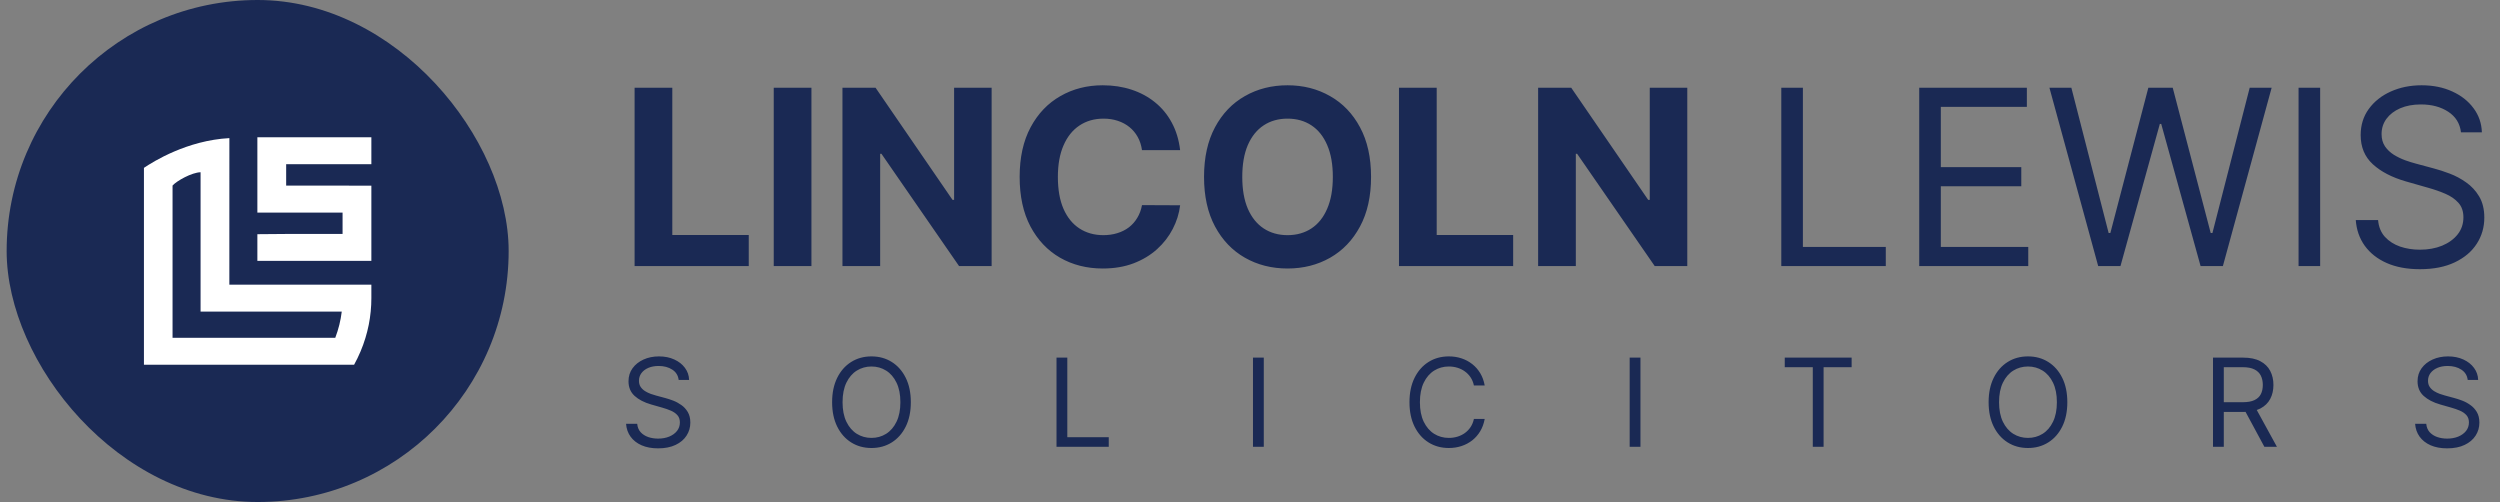 <svg xmlns="http://www.w3.org/2000/svg" width="249" height="50" viewBox="0 0 249 50" fill="none"><rect x="0" y="0" width="249" height="50" fill="#808080" stroke="none"/><rect x="0.662" width="50" height="50" rx="25" fill="#1A2954"></rect><path fill-rule="evenodd" clip-rule="evenodd" d="M22.843 28.351C22.843 28.351 22.846 13.877 22.846 13.756C18.633 13.981 15.26 16.097 14.336 16.718V36.326H35.269C35.269 36.326 35.273 36.32 35.274 36.317C35.507 35.895 35.718 35.46 35.905 35.016C36.092 34.577 36.255 34.126 36.394 33.667C36.525 33.237 36.637 32.799 36.726 32.354C36.813 31.915 36.88 31.468 36.923 31.017C36.944 30.797 36.961 30.578 36.972 30.355C36.982 30.135 36.988 29.913 36.988 29.692V28.351H22.843ZM33.798 32.352C33.688 32.791 33.553 33.223 33.393 33.644H17.186V18.48C17.605 18.011 19.095 17.18 19.977 17.154V31.033H34.039C33.986 31.48 33.903 31.921 33.798 32.352Z" fill="white"></path><path fill-rule="evenodd" clip-rule="evenodd" d="M36.988 16.357V13.674H25.634V21.175C28.463 21.172 31.292 21.175 34.12 21.175V23.302H28.502L25.634 23.325V25.984H36.988V18.491H34.992L34.12 18.484H28.502V16.356C31.33 16.356 34.159 16.353 36.988 16.356V16.357Z" fill="white"></path><path d="M63.206 26.5V8.737H66.961V23.404H74.576V26.5H63.206ZM80.819 8.737V26.5H77.064V8.737H80.819ZM98.766 8.737V26.5H95.522L87.794 15.32H87.664V26.5H83.909V8.737H87.205L94.872 19.908H95.028V8.737H98.766ZM117.541 14.956H113.743C113.673 14.464 113.532 14.028 113.318 13.646C113.104 13.259 112.829 12.929 112.494 12.658C112.158 12.386 111.771 12.178 111.331 12.033C110.898 11.889 110.427 11.816 109.918 11.816C108.998 11.816 108.198 12.045 107.515 12.501C106.833 12.952 106.304 13.612 105.928 14.479C105.552 15.341 105.364 16.387 105.364 17.619C105.364 18.885 105.552 19.949 105.928 20.81C106.31 21.672 106.842 22.322 107.524 22.762C108.206 23.201 108.995 23.421 109.892 23.421C110.395 23.421 110.86 23.355 111.288 23.221C111.722 23.088 112.106 22.895 112.442 22.64C112.777 22.38 113.055 22.065 113.274 21.695C113.5 21.325 113.656 20.903 113.743 20.429L117.541 20.446C117.443 21.261 117.197 22.048 116.804 22.805C116.417 23.557 115.894 24.23 115.234 24.826C114.581 25.416 113.8 25.884 112.893 26.231C111.991 26.572 110.97 26.743 109.831 26.743C108.247 26.743 106.83 26.384 105.581 25.667C104.338 24.95 103.355 23.913 102.632 22.554C101.915 21.195 101.557 19.55 101.557 17.619C101.557 15.682 101.921 14.034 102.65 12.675C103.378 11.316 104.367 10.281 105.616 9.57C106.865 8.853 108.27 8.494 109.831 8.494C110.86 8.494 111.814 8.639 112.693 8.928C113.578 9.217 114.361 9.639 115.044 10.194C115.726 10.744 116.281 11.417 116.709 12.215C117.142 13.013 117.42 13.927 117.541 14.956ZM136.557 17.619C136.557 19.556 136.19 21.204 135.456 22.562C134.727 23.921 133.733 24.959 132.472 25.676C131.218 26.387 129.807 26.743 128.24 26.743C126.661 26.743 125.245 26.384 123.99 25.667C122.735 24.95 121.744 23.913 121.015 22.554C120.287 21.195 119.922 19.55 119.922 17.619C119.922 15.682 120.287 14.034 121.015 12.675C121.744 11.316 122.735 10.281 123.99 9.57C125.245 8.853 126.661 8.494 128.24 8.494C129.807 8.494 131.218 8.853 132.472 9.57C133.733 10.281 134.727 11.316 135.456 12.675C136.19 14.034 136.557 15.682 136.557 17.619ZM132.75 17.619C132.75 16.364 132.562 15.306 132.186 14.444C131.816 13.583 131.293 12.929 130.616 12.484C129.94 12.039 129.148 11.816 128.24 11.816C127.332 11.816 126.54 12.039 125.863 12.484C125.187 12.929 124.661 13.583 124.285 14.444C123.915 15.306 123.73 16.364 123.73 17.619C123.73 18.873 123.915 19.931 124.285 20.793C124.661 21.655 125.187 22.308 125.863 22.753C126.54 23.198 127.332 23.421 128.24 23.421C129.148 23.421 129.94 23.198 130.616 22.753C131.293 22.308 131.816 21.655 132.186 20.793C132.562 19.931 132.75 18.873 132.75 17.619ZM139.339 26.5V8.737H143.095V23.404H150.71V26.5H139.339ZM168.054 8.737V26.5H164.81L157.083 15.32H156.953V26.5H153.197V8.737H156.493L164.16 19.908H164.316V8.737H168.054ZM177.417 26.5V8.737H179.568V24.592H187.825V26.5H177.417ZM191.155 26.5V8.737H201.875V10.645H193.306V16.647H201.32V18.555H193.306V24.592H202.014V26.5H191.155ZM208.979 26.5L204.122 8.737H206.307L210.02 23.204H210.193L213.975 8.737H216.403L220.185 23.204H220.358L224.07 8.737H226.256L221.399 26.5H219.178L215.258 12.345H215.119L211.199 26.5H208.979ZM231.087 8.737V26.5H228.936V8.737H231.087ZM245.114 13.178C245.009 12.299 244.587 11.617 243.847 11.131C243.107 10.645 242.199 10.402 241.124 10.402C240.338 10.402 239.649 10.53 239.06 10.784C238.476 11.039 238.019 11.388 237.689 11.834C237.365 12.279 237.204 12.785 237.204 13.351C237.204 13.825 237.316 14.233 237.542 14.574C237.773 14.91 238.068 15.19 238.427 15.416C238.785 15.635 239.161 15.818 239.554 15.962C239.947 16.101 240.309 16.214 240.638 16.3L242.442 16.786C242.905 16.907 243.419 17.075 243.986 17.289C244.558 17.503 245.105 17.795 245.625 18.165C246.151 18.529 246.585 18.998 246.926 19.57C247.267 20.142 247.438 20.845 247.438 21.678C247.438 22.637 247.186 23.505 246.683 24.28C246.186 25.055 245.458 25.67 244.498 26.127C243.544 26.584 242.384 26.812 241.02 26.812C239.748 26.812 238.646 26.607 237.715 26.196C236.79 25.786 236.062 25.213 235.53 24.479C235.003 23.745 234.706 22.892 234.636 21.921H236.857C236.914 22.591 237.14 23.146 237.533 23.586C237.932 24.02 238.435 24.343 239.042 24.557C239.655 24.765 240.314 24.869 241.02 24.869C241.841 24.869 242.578 24.736 243.231 24.471C243.885 24.199 244.402 23.823 244.784 23.343C245.166 22.857 245.356 22.291 245.356 21.643C245.356 21.053 245.192 20.573 244.862 20.203C244.532 19.833 244.099 19.532 243.561 19.301C243.023 19.07 242.442 18.868 241.818 18.694L239.632 18.07C238.244 17.671 237.146 17.101 236.336 16.361C235.527 15.621 235.122 14.652 235.122 13.456C235.122 12.461 235.391 11.594 235.929 10.854C236.472 10.108 237.201 9.529 238.114 9.119C239.034 8.703 240.06 8.494 241.193 8.494C242.338 8.494 243.356 8.7 244.246 9.11C245.137 9.515 245.842 10.07 246.362 10.775C246.889 11.481 247.166 12.282 247.195 13.178H245.114Z" fill="#1A2954"></path><path d="M67.595 37.839C67.543 37.4 67.332 37.058 66.961 36.816C66.591 36.573 66.138 36.451 65.6 36.451C65.207 36.451 64.862 36.515 64.568 36.642C64.276 36.769 64.047 36.944 63.883 37.167C63.721 37.389 63.64 37.642 63.64 37.926C63.64 38.163 63.696 38.367 63.809 38.537C63.924 38.705 64.072 38.845 64.251 38.958C64.43 39.068 64.618 39.159 64.815 39.231C65.011 39.3 65.192 39.357 65.357 39.4L66.259 39.643C66.49 39.704 66.748 39.788 67.031 39.895C67.317 40.002 67.59 40.148 67.85 40.333C68.114 40.515 68.33 40.749 68.501 41.035C68.671 41.321 68.757 41.672 68.757 42.089C68.757 42.569 68.631 43.002 68.379 43.39C68.131 43.777 67.767 44.085 67.287 44.313C66.81 44.542 66.23 44.656 65.548 44.656C64.912 44.656 64.361 44.553 63.895 44.348C63.433 44.143 63.069 43.857 62.803 43.49C62.539 43.122 62.391 42.696 62.356 42.21H63.466C63.495 42.546 63.608 42.823 63.804 43.043C64.004 43.26 64.255 43.422 64.559 43.529C64.865 43.633 65.195 43.685 65.548 43.685C65.958 43.685 66.327 43.618 66.653 43.485C66.98 43.349 67.239 43.161 67.43 42.922C67.621 42.679 67.716 42.395 67.716 42.072C67.716 41.777 67.634 41.537 67.469 41.352C67.304 41.167 67.087 41.016 66.818 40.901C66.549 40.785 66.259 40.684 65.947 40.597L64.854 40.285C64.16 40.085 63.611 39.801 63.206 39.431C62.801 39.06 62.599 38.576 62.599 37.978C62.599 37.48 62.733 37.047 63.002 36.677C63.274 36.304 63.638 36.015 64.095 35.809C64.555 35.601 65.068 35.497 65.634 35.497C66.207 35.497 66.716 35.6 67.161 35.805C67.606 36.008 67.959 36.285 68.219 36.638C68.482 36.99 68.621 37.391 68.635 37.839H67.595ZM90.719 40.059C90.719 40.996 90.55 41.806 90.212 42.488C89.873 43.17 89.409 43.696 88.82 44.066C88.23 44.436 87.556 44.621 86.799 44.621C86.041 44.621 85.368 44.436 84.778 44.066C84.188 43.696 83.724 43.17 83.386 42.488C83.048 41.806 82.879 40.996 82.879 40.059C82.879 39.123 83.048 38.313 83.386 37.631C83.724 36.949 84.188 36.422 84.778 36.052C85.368 35.682 86.041 35.497 86.799 35.497C87.556 35.497 88.23 35.682 88.82 36.052C89.409 36.422 89.873 36.949 90.212 37.631C90.55 38.313 90.719 39.123 90.719 40.059ZM89.678 40.059C89.678 39.29 89.55 38.641 89.292 38.112C89.038 37.583 88.692 37.183 88.256 36.911C87.822 36.639 87.337 36.503 86.799 36.503C86.261 36.503 85.774 36.639 85.337 36.911C84.904 37.183 84.558 37.583 84.301 38.112C84.046 38.641 83.919 39.29 83.919 40.059C83.919 40.828 84.046 41.477 84.301 42.007C84.558 42.535 84.904 42.936 85.337 43.208C85.774 43.48 86.261 43.615 86.799 43.615C87.337 43.615 87.822 43.48 88.256 43.208C88.692 42.936 89.038 42.535 89.292 42.007C89.55 41.477 89.678 40.828 89.678 40.059ZM105.228 44.5V35.619H106.303V43.546H110.432V44.5H105.228ZM125.873 35.619V44.5H124.797V35.619H125.873ZM147.876 38.394H146.801C146.737 38.085 146.626 37.813 146.467 37.579C146.311 37.345 146.12 37.148 145.894 36.989C145.672 36.827 145.425 36.706 145.153 36.625C144.881 36.544 144.598 36.503 144.303 36.503C143.765 36.503 143.278 36.639 142.841 36.911C142.408 37.183 142.062 37.583 141.805 38.112C141.551 38.641 141.423 39.29 141.423 40.059C141.423 40.828 141.551 41.477 141.805 42.007C142.062 42.535 142.408 42.936 142.841 43.208C143.278 43.48 143.765 43.615 144.303 43.615C144.598 43.615 144.881 43.575 145.153 43.494C145.425 43.413 145.672 43.293 145.894 43.134C146.12 42.972 146.311 42.774 146.467 42.54C146.626 42.303 146.737 42.031 146.801 41.725H147.876C147.795 42.178 147.648 42.585 147.434 42.943C147.22 43.302 146.954 43.607 146.636 43.858C146.318 44.107 145.961 44.296 145.565 44.426C145.172 44.556 144.751 44.621 144.303 44.621C143.545 44.621 142.872 44.436 142.282 44.066C141.692 43.696 141.228 43.17 140.89 42.488C140.552 41.806 140.383 40.996 140.383 40.059C140.383 39.123 140.552 38.313 140.89 37.631C141.228 36.949 141.692 36.422 142.282 36.052C142.872 35.682 143.545 35.497 144.303 35.497C144.751 35.497 145.172 35.562 145.565 35.692C145.961 35.822 146.318 36.013 146.636 36.265C146.954 36.513 147.22 36.817 147.434 37.175C147.648 37.531 147.795 37.937 147.876 38.394ZM163.39 35.619V44.5H162.315V35.619H163.39ZM177.761 36.573V35.619H184.422V36.573H181.629V44.5H180.554V36.573H177.761ZM205.906 40.059C205.906 40.996 205.737 41.806 205.399 42.488C205.061 43.17 204.597 43.696 204.007 44.066C203.417 44.436 202.743 44.621 201.986 44.621C201.228 44.621 200.555 44.436 199.965 44.066C199.375 43.696 198.911 43.17 198.573 42.488C198.235 41.806 198.066 40.996 198.066 40.059C198.066 39.123 198.235 38.313 198.573 37.631C198.911 36.949 199.375 36.422 199.965 36.052C200.555 35.682 201.228 35.497 201.986 35.497C202.743 35.497 203.417 35.682 204.007 36.052C204.597 36.422 205.061 36.949 205.399 37.631C205.737 38.313 205.906 39.123 205.906 40.059ZM204.865 40.059C204.865 39.29 204.737 38.641 204.479 38.112C204.225 37.583 203.88 37.183 203.443 36.911C203.009 36.639 202.524 36.503 201.986 36.503C201.448 36.503 200.961 36.639 200.524 36.911C200.091 37.183 199.745 37.583 199.488 38.112C199.234 38.641 199.106 39.29 199.106 40.059C199.106 40.828 199.234 41.477 199.488 42.007C199.745 42.535 200.091 42.936 200.524 43.208C200.961 43.48 201.448 43.615 201.986 43.615C202.524 43.615 203.009 43.48 203.443 43.208C203.88 42.936 204.225 42.535 204.479 42.007C204.737 41.477 204.865 40.828 204.865 40.059ZM220.415 44.5V35.619H223.416C224.11 35.619 224.679 35.737 225.124 35.974C225.57 36.208 225.899 36.531 226.113 36.941C226.327 37.352 226.434 37.819 226.434 38.342C226.434 38.865 226.327 39.329 226.113 39.734C225.899 40.139 225.571 40.457 225.129 40.688C224.686 40.916 224.121 41.031 223.433 41.031H221.005V40.059H223.399C223.873 40.059 224.254 39.99 224.543 39.851C224.835 39.712 225.046 39.516 225.177 39.261C225.31 39.004 225.376 38.698 225.376 38.342C225.376 37.986 225.31 37.676 225.177 37.41C225.044 37.144 224.831 36.938 224.539 36.794C224.247 36.646 223.861 36.573 223.381 36.573H221.49V44.5H220.415ZM224.595 40.51L226.781 44.5H225.532L223.381 40.51H224.595ZM245.784 37.839C245.732 37.4 245.521 37.058 245.15 36.816C244.78 36.573 244.326 36.451 243.789 36.451C243.396 36.451 243.052 36.515 242.757 36.642C242.465 36.769 242.236 36.944 242.071 37.167C241.91 37.389 241.829 37.642 241.829 37.926C241.829 38.163 241.885 38.367 241.998 38.537C242.113 38.705 242.261 38.845 242.44 38.958C242.619 39.068 242.807 39.159 243.004 39.231C243.2 39.3 243.381 39.357 243.546 39.4L244.448 39.643C244.679 39.704 244.937 39.788 245.22 39.895C245.506 40.002 245.779 40.148 246.039 40.333C246.303 40.515 246.519 40.749 246.69 41.035C246.861 41.321 246.946 41.672 246.946 42.089C246.946 42.569 246.82 43.002 246.569 43.39C246.32 43.777 245.956 44.085 245.476 44.313C244.999 44.542 244.419 44.656 243.737 44.656C243.101 44.656 242.55 44.553 242.084 44.348C241.622 44.143 241.258 43.857 240.992 43.49C240.729 43.122 240.58 42.696 240.545 42.21H241.655C241.684 42.546 241.797 42.823 241.993 43.043C242.193 43.26 242.444 43.422 242.748 43.529C243.054 43.633 243.384 43.685 243.737 43.685C244.147 43.685 244.516 43.618 244.843 43.485C245.169 43.349 245.428 43.161 245.619 42.922C245.81 42.679 245.905 42.395 245.905 42.072C245.905 41.777 245.823 41.537 245.658 41.352C245.493 41.167 245.276 41.016 245.007 40.901C244.738 40.785 244.448 40.684 244.136 40.597L243.043 40.285C242.349 40.085 241.8 39.801 241.395 39.431C240.99 39.06 240.788 38.576 240.788 37.978C240.788 37.48 240.922 37.047 241.191 36.677C241.463 36.304 241.827 36.015 242.284 35.809C242.744 35.601 243.257 35.497 243.823 35.497C244.396 35.497 244.905 35.6 245.35 35.805C245.795 36.008 246.148 36.285 246.408 36.638C246.671 36.99 246.81 37.391 246.824 37.839H245.784Z" fill="#1A2954"></path></svg>